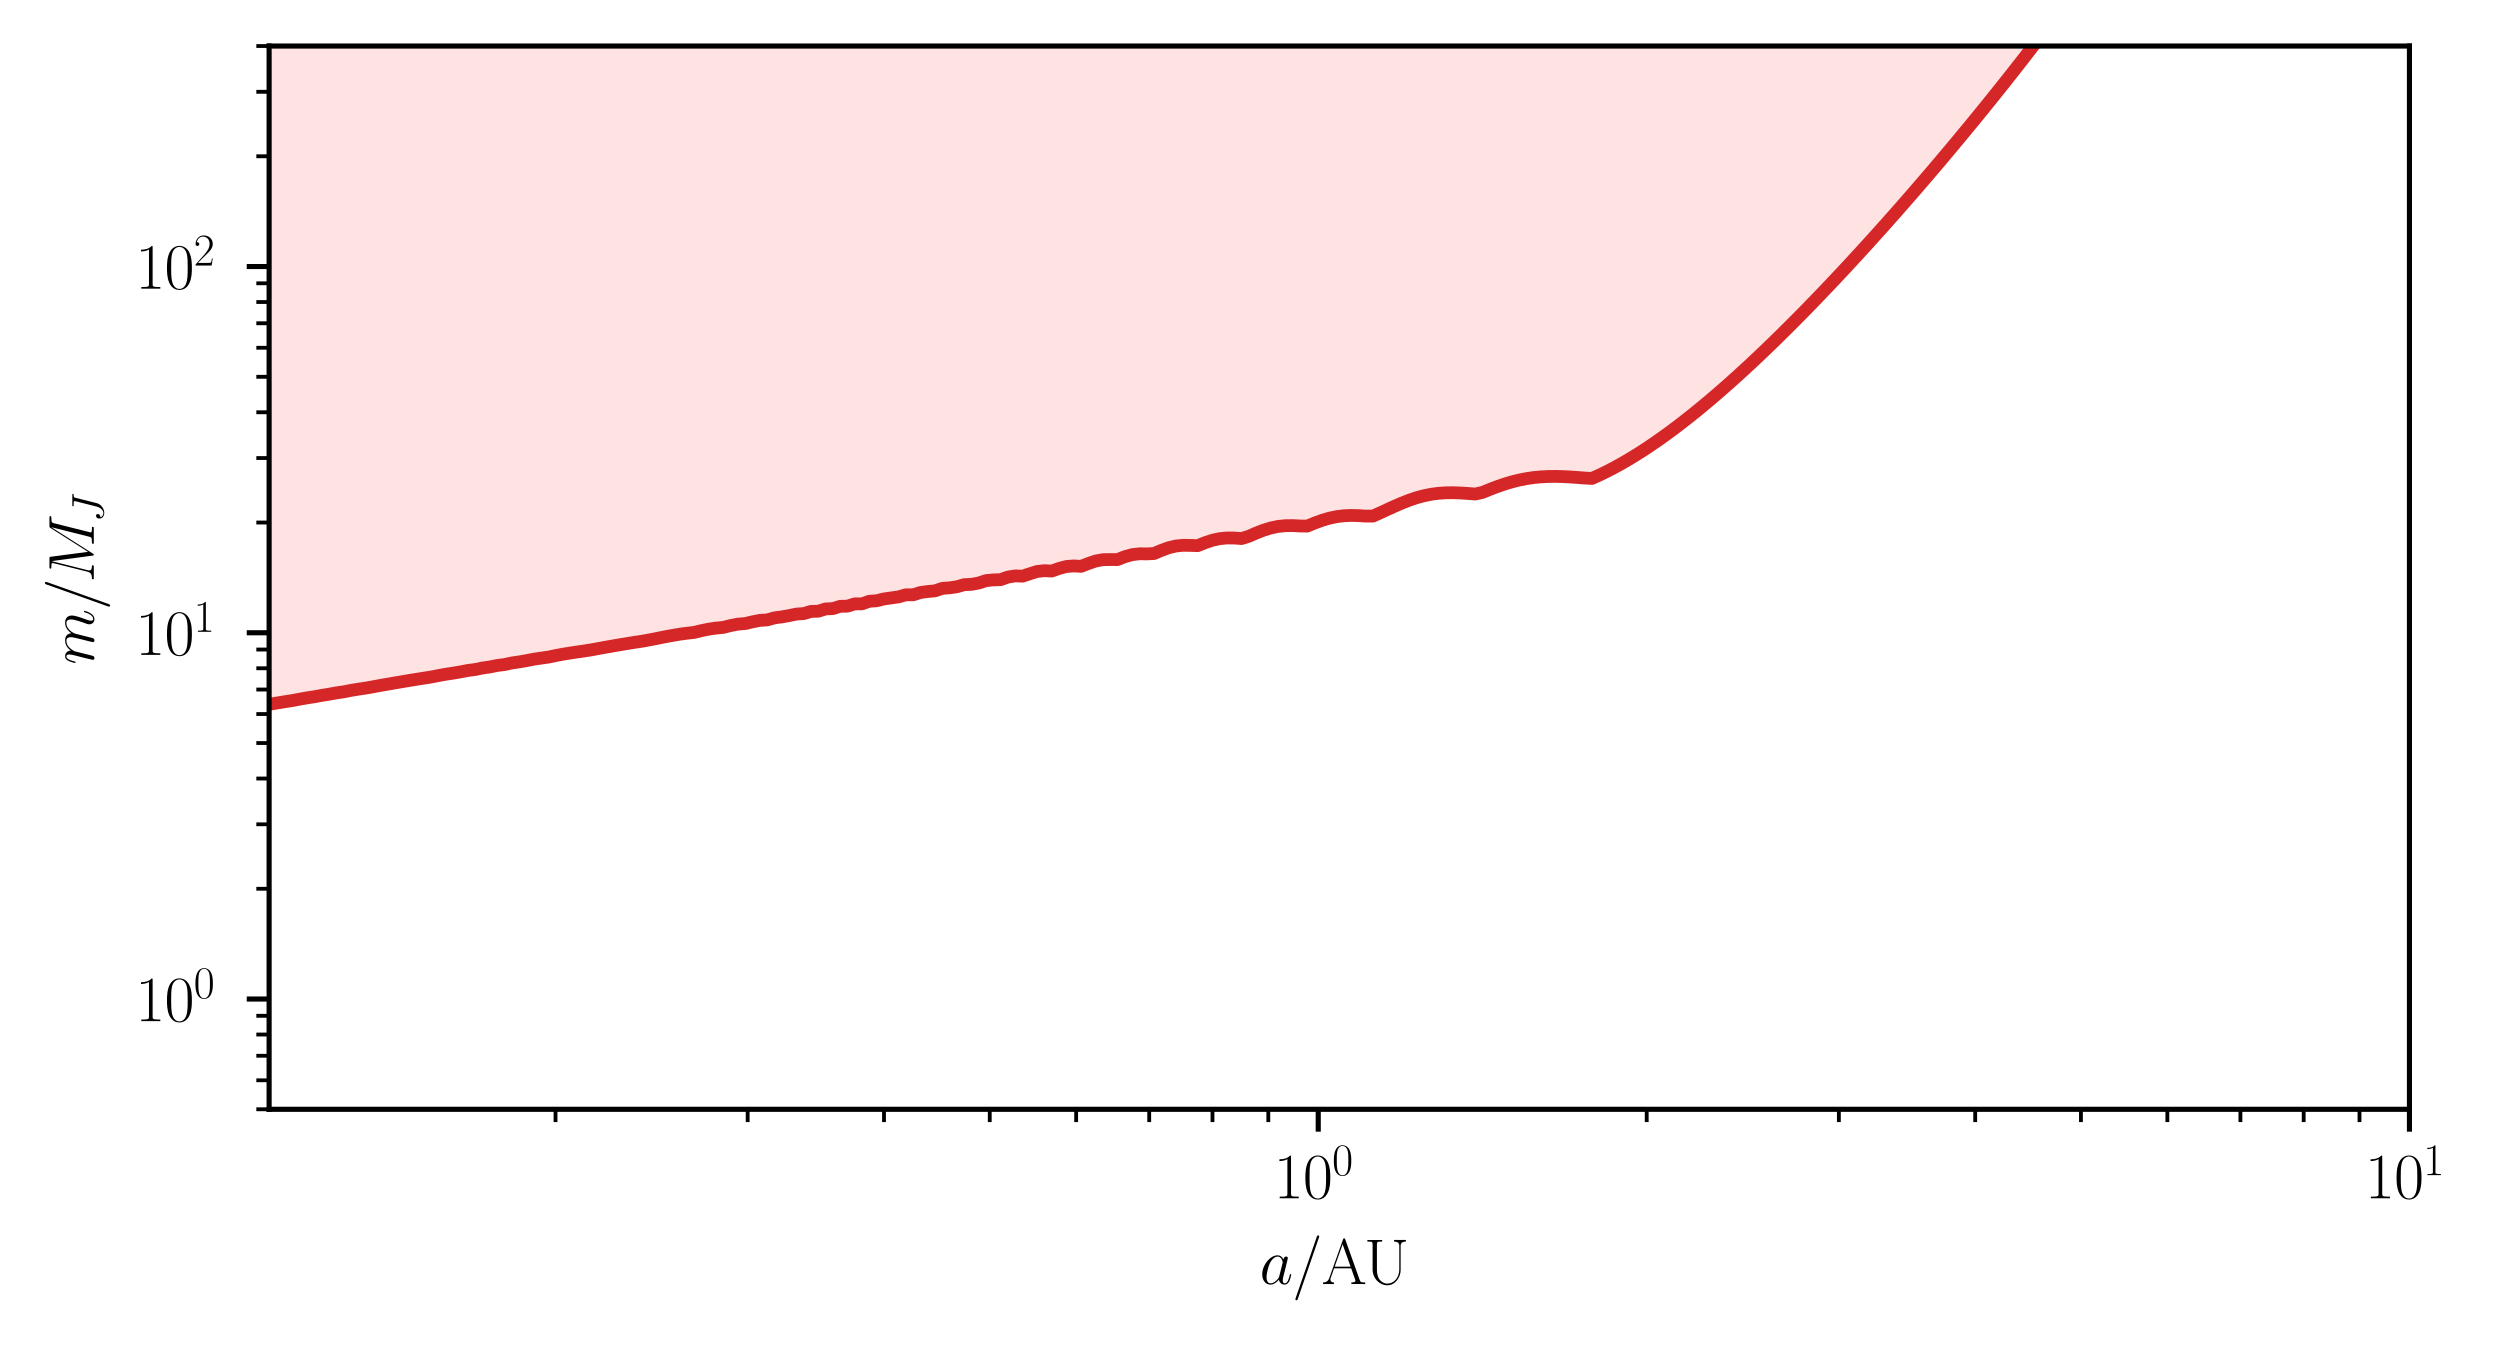 <?xml version="1.0" encoding="UTF-8" standalone="no"?>
<svg
   width="391.064pt"
   height="210.538pt"
   viewBox="0 0 391.064 210.538"
   version="1.1"
   id="svg719"
   sodipodi:docname="rv_0.svg"
   inkscape:version="1.2.2 (b0a8486541, 2022-12-01)"
   xmlns:inkscape="http://www.inkscape.org/namespaces/inkscape"
   xmlns:sodipodi="http://sodipodi.sourceforge.net/DTD/sodipodi-0.dtd"
   xmlns:xlink="http://www.w3.org/1999/xlink"
   xmlns="http://www.w3.org/2000/svg"
   xmlns:svg="http://www.w3.org/2000/svg"
   xmlns:rdf="http://www.w3.org/1999/02/22-rdf-syntax-ns#"
   xmlns:cc="http://creativecommons.org/ns#"
   xmlns:dc="http://purl.org/dc/elements/1.1/">
  <sodipodi:namedview
     id="namedview721"
     pagecolor="#ffffff"
     bordercolor="#666666"
     borderopacity="1.0"
     inkscape:showpageshadow="2"
     inkscape:pageopacity="0.0"
     inkscape:pagecheckerboard="0"
     inkscape:deskcolor="#d1d1d1"
     inkscape:document-units="pt"
     showgrid="false"
     inkscape:zoom="4.7274436"
     inkscape:cx="201.4831"
     inkscape:cy="129.45686"
     inkscape:window-width="3840"
     inkscape:window-height="2122"
     inkscape:window-x="0"
     inkscape:window-y="38"
     inkscape:window-maximized="1"
     inkscape:current-layer="axes_1" />
  <defs
     id="defs136">
    <style
       type="text/css"
       id="style134">*{stroke-linejoin: round; stroke-linecap: butt}</style>
  </defs>
  <g
     id="figure_1">
    <g
       id="patch_1">
      <path
         d="M 0,210.538 H 391.063 V 0 H 0 Z"
         style="display:inline;fill:none"
         id="path138" />
    </g>
    <g
       id="axes_1">
      <g
         id="patch_2">
        <path
           d="M 42.097 173.52  L 376.897 173.52  L 376.897 7.2  L 42.097 7.2  L 42.097 173.52  z "
           style="fill: none"
           id="path141" />
      </g>
      <g
         id="PolyCollection_1">
        <defs
           id="defs145">
          <path
             id="md144dec056"
             d="M 35.514 -226.137  L 35.514 -99.23  L 36.656 -99.445  L 37.797 -99.629  L 38.939 -99.806  L 40.081 -100.014  L 41.223 -100.214  L 42.364 -100.41  L 43.506 -100.601  L 44.648 -100.787  L 45.79 -100.963  L 46.931 -101.179  L 48.073 -101.384  L 49.215 -101.553  L 50.357 -101.767  L 51.498 -101.95  L 52.64 -102.157  L 53.782 -102.322  L 54.924 -102.547  L 56.065 -102.735  L 57.207 -102.903  L 58.349 -103.106  L 59.491 -103.315  L 60.632 -103.516  L 61.774 -103.713  L 62.916 -103.907  L 64.058 -104.099  L 65.199 -104.286  L 66.341 -104.463  L 67.483 -104.643  L 68.625 -104.868  L 69.766 -105.076  L 70.908 -105.245  L 72.05 -105.439  L 73.192 -105.661  L 74.333 -105.806  L 75.475 -106.048  L 76.617 -106.205  L 77.759 -106.439  L 78.9 -106.579  L 80.042 -106.83  L 81.184 -106.994  L 82.326 -107.19  L 83.467 -107.416  L 84.609 -107.586  L 85.751 -107.745  L 86.893 -107.985  L 88.034 -108.2  L 89.176 -108.384  L 90.318 -108.558  L 91.46 -108.719  L 92.601 -108.902  L 93.743 -109.115  L 94.885 -109.322  L 96.027 -109.523  L 97.168 -109.717  L 98.31 -109.906  L 99.452 -110.088  L 100.594 -110.262  L 101.735 -110.47  L 102.877 -110.692  L 104.019 -110.926  L 105.161 -111.136  L 106.302 -111.33  L 107.444 -111.483  L 108.586 -111.612  L 109.728 -111.892  L 110.869 -112.121  L 112.011 -112.288  L 113.153 -112.4  L 114.295 -112.688  L 115.436 -112.906  L 116.578 -112.996  L 117.72 -113.271  L 118.862 -113.494  L 120.003 -113.565  L 121.145 -113.888  L 122.287 -114.039  L 123.429 -114.241  L 124.57 -114.48  L 125.712 -114.554  L 126.854 -114.897  L 127.996 -114.925  L 129.137 -115.284  L 130.279 -115.335  L 131.421 -115.693  L 132.563 -115.718  L 133.704 -116.08  L 134.846 -116.081  L 135.988 -116.488  L 137.129 -116.562  L 138.271 -116.848  L 139.413 -117.009  L 140.555 -117.17  L 141.696 -117.492  L 142.838 -117.493  L 143.98 -117.856  L 145.122 -118.009  L 146.263 -118.114  L 147.405 -118.5  L 148.547 -118.591  L 149.689 -118.752  L 150.83 -119.084  L 151.972 -119.132  L 153.114 -119.343  L 154.256 -119.716  L 155.397 -119.825  L 156.539 -119.866  L 157.681 -120.275  L 158.823 -120.451  L 159.964 -120.411  L 161.106 -120.794  L 162.248 -121.148  L 163.39 -121.269  L 164.531 -121.211  L 165.673 -121.62  L 166.815 -121.924  L 167.957 -122.011  L 169.098 -121.945  L 170.24 -122.387  L 171.382 -122.78  L 172.524 -122.989  L 173.665 -123.009  L 174.807 -123.005  L 175.949 -123.455  L 177.091 -123.773  L 178.232 -123.912  L 179.374 -123.897  L 180.516 -123.951  L 181.658 -124.439  L 182.799 -124.853  L 183.941 -125.127  L 185.083 -125.24  L 186.225 -125.221  L 187.366 -125.185  L 188.508 -125.65  L 189.65 -126.029  L 190.792 -126.278  L 191.933 -126.387  L 193.075 -126.377  L 194.217 -126.297  L 195.359 -126.655  L 196.5 -127.151  L 197.642 -127.597  L 198.784 -127.951  L 199.926 -128.19  L 201.067 -128.307  L 202.209 -128.32  L 203.351 -128.26  L 204.493 -128.243  L 205.634 -128.715  L 206.776 -129.135  L 207.918 -129.474  L 209.06 -129.717  L 210.201 -129.859  L 211.343 -129.908  L 212.485 -129.883  L 213.627 -129.808  L 214.768 -129.811  L 215.91 -130.322  L 217.052 -130.848  L 218.194 -131.369  L 219.335 -131.863  L 220.477 -132.309  L 221.619 -132.692  L 222.761 -133  L 223.902 -133.228  L 225.044 -133.376  L 226.186 -133.451  L 227.328 -133.462  L 228.469 -133.423  L 229.611 -133.35  L 230.753 -133.257  L 231.895 -133.508  L 233.036 -133.977  L 234.178 -134.413  L 235.32 -134.807  L 236.462 -135.15  L 237.603 -135.437  L 238.745 -135.665  L 239.887 -135.833  L 241.029 -135.944  L 242.17 -136.002  L 243.312 -136.014  L 244.454 -135.987  L 245.596 -135.931  L 246.737 -135.852  L 247.879 -135.76  L 249.021 -135.7  L 250.163 -136.214  L 251.304 -136.768  L 252.446 -137.359  L 253.588 -137.986  L 254.73 -138.647  L 255.871 -139.341  L 257.013 -140.066  L 258.155 -140.822  L 259.297 -141.606  L 260.438 -142.417  L 261.58 -143.255  L 262.722 -144.118  L 263.864 -145.004  L 265.005 -145.914  L 266.147 -146.845  L 267.289 -147.797  L 268.43 -148.77  L 269.572 -149.761  L 270.714 -150.771  L 271.856 -151.798  L 272.997 -152.843  L 274.139 -153.903  L 275.281 -154.979  L 276.423 -156.07  L 277.564 -157.175  L 278.706 -158.294  L 279.848 -159.427  L 280.99 -160.572  L 282.131 -161.729  L 283.273 -162.899  L 284.415 -164.08  L 285.557 -165.273  L 286.698 -166.477  L 287.84 -167.691  L 288.982 -168.916  L 290.124 -170.151  L 291.265 -171.396  L 292.407 -172.651  L 293.549 -173.915  L 294.691 -175.189  L 295.832 -176.472  L 296.974 -177.765  L 298.116 -179.067  L 299.258 -180.378  L 300.399 -181.698  L 301.541 -183.027  L 302.683 -184.366  L 303.825 -185.714  L 304.966 -187.071  L 306.108 -188.438  L 307.25 -189.814  L 308.392 -191.2  L 309.533 -192.595  L 310.675 -194.001  L 311.817 -195.417  L 312.959 -196.844  L 314.1 -198.281  L 315.242 -199.729  L 316.384 -201.189  L 317.526 -202.661  L 318.667 -204.145  L 319.809 -205.641  L 320.951 -207.151  L 322.093 -208.674  L 323.234 -210.211  L 324.376 -211.763  L 325.518 -213.329  L 326.66 -214.912  L 327.801 -216.511  L 328.943 -218.126  L 330.085 -219.76  L 331.227 -221.412  L 332.368 -223.083  L 333.51 -224.774  L 334.652 -226.486  L 335.794 -228.219  L 336.935 -229.975  L 338.077 -231.754  L 339.219 -233.557  L 340.361 -235.385  L 341.502 -237.238  L 342.644 -239.119  L 343.786 -241.026  L 344.928 -242.962  L 346.069 -244.927  L 347.211 -246.922  L 348.353 -248.947  L 349.495 -251.004  L 350.636 -253.092  L 351.778 -255.213  L 352.92 -257.366  L 354.062 -259.552  L 355.203 -261.772  L 356.345 -264.025  L 357.487 -266.312  L 358.629 -268.633  L 359.77 -270.987  L 360.912 -273.376  L 362.054 -275.798  L 363.196 -278.254  L 364.337 -280.743  L 365.479 -283.266  L 365.479 -226.137  L 365.479 -226.137  L 364.337 -226.137  L 363.196 -226.137  L 362.054 -226.137  L 360.912 -226.137  L 359.77 -226.137  L 358.629 -226.137  L 357.487 -226.137  L 356.345 -226.137  L 355.203 -226.137  L 354.062 -226.137  L 352.92 -226.137  L 351.778 -226.137  L 350.636 -226.137  L 349.495 -226.137  L 348.353 -226.137  L 347.211 -226.137  L 346.069 -226.137  L 344.928 -226.137  L 343.786 -226.137  L 342.644 -226.137  L 341.502 -226.137  L 340.361 -226.137  L 339.219 -226.137  L 338.077 -226.137  L 336.935 -226.137  L 335.794 -226.137  L 334.652 -226.137  L 333.51 -226.137  L 332.368 -226.137  L 331.227 -226.137  L 330.085 -226.137  L 328.943 -226.137  L 327.801 -226.137  L 326.66 -226.137  L 325.518 -226.137  L 324.376 -226.137  L 323.234 -226.137  L 322.093 -226.137  L 320.951 -226.137  L 319.809 -226.137  L 318.667 -226.137  L 317.526 -226.137  L 316.384 -226.137  L 315.242 -226.137  L 314.1 -226.137  L 312.959 -226.137  L 311.817 -226.137  L 310.675 -226.137  L 309.533 -226.137  L 308.392 -226.137  L 307.25 -226.137  L 306.108 -226.137  L 304.966 -226.137  L 303.825 -226.137  L 302.683 -226.137  L 301.541 -226.137  L 300.399 -226.137  L 299.258 -226.137  L 298.116 -226.137  L 296.974 -226.137  L 295.832 -226.137  L 294.691 -226.137  L 293.549 -226.137  L 292.407 -226.137  L 291.265 -226.137  L 290.124 -226.137  L 288.982 -226.137  L 287.84 -226.137  L 286.698 -226.137  L 285.557 -226.137  L 284.415 -226.137  L 283.273 -226.137  L 282.131 -226.137  L 280.99 -226.137  L 279.848 -226.137  L 278.706 -226.137  L 277.564 -226.137  L 276.423 -226.137  L 275.281 -226.137  L 274.139 -226.137  L 272.997 -226.137  L 271.856 -226.137  L 270.714 -226.137  L 269.572 -226.137  L 268.43 -226.137  L 267.289 -226.137  L 266.147 -226.137  L 265.005 -226.137  L 263.864 -226.137  L 262.722 -226.137  L 261.58 -226.137  L 260.438 -226.137  L 259.297 -226.137  L 258.155 -226.137  L 257.013 -226.137  L 255.871 -226.137  L 254.73 -226.137  L 253.588 -226.137  L 252.446 -226.137  L 251.304 -226.137  L 250.163 -226.137  L 249.021 -226.137  L 247.879 -226.137  L 246.737 -226.137  L 245.596 -226.137  L 244.454 -226.137  L 243.312 -226.137  L 242.17 -226.137  L 241.029 -226.137  L 239.887 -226.137  L 238.745 -226.137  L 237.603 -226.137  L 236.462 -226.137  L 235.32 -226.137  L 234.178 -226.137  L 233.036 -226.137  L 231.895 -226.137  L 230.753 -226.137  L 229.611 -226.137  L 228.469 -226.137  L 227.328 -226.137  L 226.186 -226.137  L 225.044 -226.137  L 223.902 -226.137  L 222.761 -226.137  L 221.619 -226.137  L 220.477 -226.137  L 219.335 -226.137  L 218.194 -226.137  L 217.052 -226.137  L 215.91 -226.137  L 214.768 -226.137  L 213.627 -226.137  L 212.485 -226.137  L 211.343 -226.137  L 210.201 -226.137  L 209.06 -226.137  L 207.918 -226.137  L 206.776 -226.137  L 205.634 -226.137  L 204.493 -226.137  L 203.351 -226.137  L 202.209 -226.137  L 201.067 -226.137  L 199.926 -226.137  L 198.784 -226.137  L 197.642 -226.137  L 196.5 -226.137  L 195.359 -226.137  L 194.217 -226.137  L 193.075 -226.137  L 191.933 -226.137  L 190.792 -226.137  L 189.65 -226.137  L 188.508 -226.137  L 187.366 -226.137  L 186.225 -226.137  L 185.083 -226.137  L 183.941 -226.137  L 182.799 -226.137  L 181.658 -226.137  L 180.516 -226.137  L 179.374 -226.137  L 178.232 -226.137  L 177.091 -226.137  L 175.949 -226.137  L 174.807 -226.137  L 173.665 -226.137  L 172.524 -226.137  L 171.382 -226.137  L 170.24 -226.137  L 169.098 -226.137  L 167.957 -226.137  L 166.815 -226.137  L 165.673 -226.137  L 164.531 -226.137  L 163.39 -226.137  L 162.248 -226.137  L 161.106 -226.137  L 159.964 -226.137  L 158.823 -226.137  L 157.681 -226.137  L 156.539 -226.137  L 155.397 -226.137  L 154.256 -226.137  L 153.114 -226.137  L 151.972 -226.137  L 150.83 -226.137  L 149.689 -226.137  L 148.547 -226.137  L 147.405 -226.137  L 146.263 -226.137  L 145.122 -226.137  L 143.98 -226.137  L 142.838 -226.137  L 141.696 -226.137  L 140.555 -226.137  L 139.413 -226.137  L 138.271 -226.137  L 137.129 -226.137  L 135.988 -226.137  L 134.846 -226.137  L 133.704 -226.137  L 132.563 -226.137  L 131.421 -226.137  L 130.279 -226.137  L 129.137 -226.137  L 127.996 -226.137  L 126.854 -226.137  L 125.712 -226.137  L 124.57 -226.137  L 123.429 -226.137  L 122.287 -226.137  L 121.145 -226.137  L 120.003 -226.137  L 118.862 -226.137  L 117.72 -226.137  L 116.578 -226.137  L 115.436 -226.137  L 114.295 -226.137  L 113.153 -226.137  L 112.011 -226.137  L 110.869 -226.137  L 109.728 -226.137  L 108.586 -226.137  L 107.444 -226.137  L 106.302 -226.137  L 105.161 -226.137  L 104.019 -226.137  L 102.877 -226.137  L 101.735 -226.137  L 100.594 -226.137  L 99.452 -226.137  L 98.31 -226.137  L 97.168 -226.137  L 96.027 -226.137  L 94.885 -226.137  L 93.743 -226.137  L 92.601 -226.137  L 91.46 -226.137  L 90.318 -226.137  L 89.176 -226.137  L 88.034 -226.137  L 86.893 -226.137  L 85.751 -226.137  L 84.609 -226.137  L 83.467 -226.137  L 82.326 -226.137  L 81.184 -226.137  L 80.042 -226.137  L 78.9 -226.137  L 77.759 -226.137  L 76.617 -226.137  L 75.475 -226.137  L 74.333 -226.137  L 73.192 -226.137  L 72.05 -226.137  L 70.908 -226.137  L 69.766 -226.137  L 68.625 -226.137  L 67.483 -226.137  L 66.341 -226.137  L 65.199 -226.137  L 64.058 -226.137  L 62.916 -226.137  L 61.774 -226.137  L 60.632 -226.137  L 59.491 -226.137  L 58.349 -226.137  L 57.207 -226.137  L 56.065 -226.137  L 54.924 -226.137  L 53.782 -226.137  L 52.64 -226.137  L 51.498 -226.137  L 50.357 -226.137  L 49.215 -226.137  L 48.073 -226.137  L 46.931 -226.137  L 45.79 -226.137  L 44.648 -226.137  L 43.506 -226.137  L 42.364 -226.137  L 41.223 -226.137  L 40.081 -226.137  L 38.939 -226.137  L 37.797 -226.137  L 36.656 -226.137  L 35.514 -226.137  z "
             style="stroke: #d62728; stroke-width: 2" />
        </defs>
        <g
           clip-path="url(#p106b941dd8)"
           id="g149">
          <use
             xlink:href="#md144dec056"
             x="0"
             y="210.538"
             style="fill: #ff0000; fill-opacity: 0.11; stroke: #d62728; stroke-width: 2"
             id="use147" />
        </g>
      </g>
      <g
         id="matplotlib.axis_1">
        <g
           id="xtick_1">
          <g
             id="line2d_1">
            <defs
               id="defs168">
              <path
                 id="m095c766620"
                 d="M 0 0  L 0 3.5  "
                 style="stroke: #000000; stroke-width: 0.8" />
            </defs>
            <g
               id="g172">
              <use
                 xlink:href="#m095c766620"
                 x="206.205"
                 y="173.52"
                 style="stroke: #000000; stroke-width: 0.8"
                 id="use170" />
            </g>
          </g>
          <g
             id="text_1">
            <!-- $\mathdefault{10^{0}}$ -->
            <g
               transform="translate(199.238 187.438)scale(0.1 -0.1)"
               id="g185">
              <defs
                 id="defs177">
                <path
                   id="CMR17-31"
                   d="M 1702 4058  C 1702 4192 1696 4192 1606 4192  C 1357 3916 979 3827 621 3827  C 602 3827 570 3827 563 3808  C 557 3795 557 3782 557 3648  C 755 3648 1088 3686 1344 3839  L 1344 461  C 1344 236 1331 160 781 160  L 589 160  L 589 0  C 896 0 1216 0 1523 0  C 1830 0 2150 0 2458 0  L 2458 160  L 2266 160  C 1715 160 1702 230 1702 458  L 1702 4058  z "
                   transform="scale(0.016)" />
                <path
                   id="CMR17-30"
                   d="M 2688 2025  C 2688 2416 2682 3080 2413 3591  C 2176 4039 1798 4198 1466 4198  C 1158 4198 768 4058 525 3597  C 269 3118 243 2524 243 2025  C 243 1661 250 1106 448 619  C 723 -39 1216 -128 1466 -128  C 1760 -128 2208 -7 2470 600  C 2662 1042 2688 1559 2688 2025  z M 1466 -26  C 1056 -26 813 325 723 812  C 653 1188 653 1738 653 2096  C 653 2588 653 2997 736 3387  C 858 3929 1216 4096 1466 4096  C 1728 4096 2067 3923 2189 3400  C 2272 3036 2278 2607 2278 2096  C 2278 1680 2278 1169 2202 792  C 2067 95 1690 -26 1466 -26  z "
                   transform="scale(0.016)" />
              </defs>
              <use
                 xlink:href="#CMR17-31"
                 transform="scale(0.996)"
                 id="use179" />
              <use
                 xlink:href="#CMR17-30"
                 transform="translate(45.69 0)scale(0.996)"
                 id="use181" />
              <use
                 xlink:href="#CMR17-30"
                 transform="translate(91.381 36.154)scale(0.697)"
                 id="use183" />
            </g>
          </g>
        </g>
        <g
           id="xtick_2">
          <g
             id="line2d_2">
            <g
               id="g191">
              <use
                 xlink:href="#m095c766620"
                 x="376.897"
                 y="173.52"
                 style="stroke: #000000; stroke-width: 0.8"
                 id="use189" />
            </g>
          </g>
          <g
             id="text_2">
            <!-- $\mathdefault{10^{1}}$ -->
            <g
               transform="translate(369.93 187.438)scale(0.1 -0.1)"
               id="g200">
              <use
                 xlink:href="#CMR17-31"
                 transform="scale(0.996)"
                 id="use194" />
              <use
                 xlink:href="#CMR17-30"
                 transform="translate(45.69 0)scale(0.996)"
                 id="use196" />
              <use
                 xlink:href="#CMR17-31"
                 transform="translate(91.381 36.154)scale(0.697)"
                 id="use198" />
            </g>
          </g>
        </g>
        <g
           id="xtick_3">
          <g
             id="line2d_3">
            <defs
               id="defs205">
              <path
                 id="mc3b6d701c5"
                 d="M 0 0  L 0 2  "
                 style="stroke: #000000; stroke-width: 0.6" />
            </defs>
            <g
               id="g209">
              <use
                 xlink:href="#mc3b6d701c5"
                 x="86.897"
                 y="173.52"
                 style="stroke: #000000; stroke-width: 0.6"
                 id="use207" />
            </g>
          </g>
        </g>
        <g
           id="xtick_4">
          <g
             id="line2d_4">
            <g
               id="g215">
              <use
                 xlink:href="#mc3b6d701c5"
                 x="116.954"
                 y="173.52"
                 style="stroke: #000000; stroke-width: 0.6"
                 id="use213" />
            </g>
          </g>
        </g>
        <g
           id="xtick_5">
          <g
             id="line2d_5">
            <g
               id="g221">
              <use
                 xlink:href="#mc3b6d701c5"
                 x="138.28"
                 y="173.52"
                 style="stroke: #000000; stroke-width: 0.6"
                 id="use219" />
            </g>
          </g>
        </g>
        <g
           id="xtick_6">
          <g
             id="line2d_6">
            <g
               id="g227">
              <use
                 xlink:href="#mc3b6d701c5"
                 x="154.822"
                 y="173.52"
                 style="stroke: #000000; stroke-width: 0.6"
                 id="use225" />
            </g>
          </g>
        </g>
        <g
           id="xtick_7">
          <g
             id="line2d_7">
            <g
               id="g233">
              <use
                 xlink:href="#mc3b6d701c5"
                 x="168.338"
                 y="173.52"
                 style="stroke: #000000; stroke-width: 0.6"
                 id="use231" />
            </g>
          </g>
        </g>
        <g
           id="xtick_8">
          <g
             id="line2d_8">
            <g
               id="g239">
              <use
                 xlink:href="#mc3b6d701c5"
                 x="179.765"
                 y="173.52"
                 style="stroke: #000000; stroke-width: 0.6"
                 id="use237" />
            </g>
          </g>
        </g>
        <g
           id="xtick_9">
          <g
             id="line2d_9">
            <g
               id="g245">
              <use
                 xlink:href="#mc3b6d701c5"
                 x="189.664"
                 y="173.52"
                 style="stroke: #000000; stroke-width: 0.6"
                 id="use243" />
            </g>
          </g>
        </g>
        <g
           id="xtick_10">
          <g
             id="line2d_10">
            <g
               id="g251">
              <use
                 xlink:href="#mc3b6d701c5"
                 x="198.395"
                 y="173.52"
                 style="stroke: #000000; stroke-width: 0.6"
                 id="use249" />
            </g>
          </g>
        </g>
        <g
           id="xtick_11">
          <g
             id="line2d_11">
            <g
               id="g257">
              <use
                 xlink:href="#mc3b6d701c5"
                 x="257.588"
                 y="173.52"
                 style="stroke: #000000; stroke-width: 0.6"
                 id="use255" />
            </g>
          </g>
        </g>
        <g
           id="xtick_12">
          <g
             id="line2d_12">
            <g
               id="g263">
              <use
                 xlink:href="#mc3b6d701c5"
                 x="287.646"
                 y="173.52"
                 style="stroke: #000000; stroke-width: 0.6"
                 id="use261" />
            </g>
          </g>
        </g>
        <g
           id="xtick_13">
          <g
             id="line2d_13">
            <g
               id="g269">
              <use
                 xlink:href="#mc3b6d701c5"
                 x="308.972"
                 y="173.52"
                 style="stroke: #000000; stroke-width: 0.6"
                 id="use267" />
            </g>
          </g>
        </g>
        <g
           id="xtick_14">
          <g
             id="line2d_14">
            <g
               id="g275">
              <use
                 xlink:href="#mc3b6d701c5"
                 x="325.513"
                 y="173.52"
                 style="stroke: #000000; stroke-width: 0.6"
                 id="use273" />
            </g>
          </g>
        </g>
        <g
           id="xtick_15">
          <g
             id="line2d_15">
            <g
               id="g281">
              <use
                 xlink:href="#mc3b6d701c5"
                 x="339.029"
                 y="173.52"
                 style="stroke: #000000; stroke-width: 0.6"
                 id="use279" />
            </g>
          </g>
        </g>
        <g
           id="xtick_16">
          <g
             id="line2d_16">
            <g
               id="g287">
              <use
                 xlink:href="#mc3b6d701c5"
                 x="350.456"
                 y="173.52"
                 style="stroke: #000000; stroke-width: 0.6"
                 id="use285" />
            </g>
          </g>
        </g>
        <g
           id="xtick_17">
          <g
             id="line2d_17">
            <g
               id="g293">
              <use
                 xlink:href="#mc3b6d701c5"
                 x="360.355"
                 y="173.52"
                 style="stroke: #000000; stroke-width: 0.6"
                 id="use291" />
            </g>
          </g>
        </g>
        <g
           id="xtick_18">
          <g
             id="line2d_18">
            <g
               id="g299">
              <use
                 xlink:href="#mc3b6d701c5"
                 x="369.086"
                 y="173.52"
                 style="stroke: #000000; stroke-width: 0.6"
                 id="use297" />
            </g>
          </g>
        </g>
        <g
           id="text_3">
          <!-- $a$/AU -->
          <g
             transform="translate(197.039 200.848)scale(0.1 -0.1)"
             id="g317">
            <defs
               id="defs307">
              <path
                 id="CMMI12-61"
                 d="M 1926 760  C 1894 651 1894 639 1805 517  C 1664 338 1382 64 1082 64  C 819 64 672 300 672 677  C 672 1028 870 1743 992 2012  C 1210 2459 1510 2689 1760 2689  C 2182 2689 2266 2165 2266 2114  C 2266 2108 2246 2024 2240 2012  L 1926 760  z M 2336 2395  C 2266 2561 2093 2816 1760 2816  C 1037 2816 256 1884 256 939  C 256 307 627 -64 1062 -64  C 1414 -64 1715 211 1894 422  C 1958 45 2259 -64 2451 -64  C 2643 -64 2797 51 2912 281  C 3014 498 3104 888 3104 913  C 3104 945 3078 971 3040 971  C 2982 971 2976 939 2950 843  C 2854 466 2733 64 2470 64  C 2285 64 2272 230 2272 358  C 2272 505 2291 575 2349 824  C 2394 984 2426 1124 2477 1309  C 2714 2267 2771 2497 2771 2535  C 2771 2625 2701 2695 2605 2695  C 2400 2695 2349 2472 2336 2395  z "
                 transform="scale(0.016)" />
              <path
                 id="CMR17-2f"
                 d="M 2605 4545  C 2637 4627 2637 4640 2637 4653  C 2637 4729 2579 4768 2528 4768  C 2451 4768 2426 4717 2400 4640  L 326 -1377  C 294 -1460 294 -1473 294 -1486  C 294 -1562 352 -1600 403 -1600  C 480 -1600 506 -1549 531 -1473  L 2605 4545  z "
                 transform="scale(0.016)" />
              <path
                 id="CMR17-41"
                 d="M 2323 4378  C 2291 4461 2278 4480 2214 4480  C 2150 4480 2138 4461 2106 4378  L 749 566  C 627 223 371 153 147 153  L 147 -13  C 262 0 518 0 640 0  C 800 0 1056 0 1210 -13  L 1210 153  C 909 153 864 361 864 439  C 864 497 877 530 890 569  L 1229 1536  L 2906 1536  L 3290 442  C 3322 365 3322 352 3322 327  C 3322 153 3046 153 2925 153  L 2925 0  C 3110 0 3443 0 3642 0  C 3808 0 4128 0 4282 -13  L 4282 153  C 3942 153 3827 153 3744 387  L 2323 4378  z M 2067 3893  L 2848 1702  L 1286 1702  L 2067 3893  z "
                 transform="scale(0.016)" />
              <path
                 id="CMR17-55"
                 d="M 3456 1433  C 3456 579 2899 38 2291 38  C 1965 38 1670 210 1491 477  C 1286 783 1261 1178 1261 1401  L 1261 3874  C 1261 4160 1331 4160 1773 4160  L 1773 4320  C 1587 4320 1248 4320 1050 4320  C 851 4320 512 4320 326 4320  L 326 4160  C 768 4160 838 4160 838 3874  L 838 1433  C 838 516 1536 -128 2278 -128  C 3110 -128 3590 719 3590 1344  L 3590 3766  C 3590 4122 3917 4160 4102 4160  L 4102 4326  C 3955 4320 3686 4320 3526 4320  C 3366 4320 3091 4320 2944 4326  L 2944 4160  C 3456 4160 3456 3861 3456 3702  L 3456 1433  z "
                 transform="scale(0.016)" />
            </defs>
            <use
               xlink:href="#CMMI12-61"
               transform="scale(0.996)"
               id="use309" />
            <use
               xlink:href="#CMR17-2f"
               transform="translate(51.208 0)scale(0.996)"
               id="use311" />
            <use
               xlink:href="#CMR17-41"
               transform="translate(96.898 0)scale(0.996)"
               id="use313" />
            <use
               xlink:href="#CMR17-55"
               transform="translate(163.368 0)scale(0.996)"
               id="use315" />
          </g>
        </g>
      </g>
      <g
         id="matplotlib.axis_2">
        <g
           id="ytick_1">
          <g
             id="line2d_19">
            <defs
               id="defs322">
              <path
                 id="me964911daa"
                 d="M 0 0  L -3.5 0  "
                 style="stroke: #000000; stroke-width: 0.8" />
            </defs>
            <g
               id="g326">
              <use
                 xlink:href="#me964911daa"
                 x="42.097"
                 y="156.274"
                 style="stroke: #000000; stroke-width: 0.8"
                 id="use324" />
            </g>
          </g>
          <g
             id="text_4">
            <!-- $\mathdefault{10^{0}}$ -->
            <g
               transform="translate(21.163 159.733)scale(0.1 -0.1)"
               id="g335">
              <use
                 xlink:href="#CMR17-31"
                 transform="scale(0.996)"
                 id="use329" />
              <use
                 xlink:href="#CMR17-30"
                 transform="translate(45.69 0)scale(0.996)"
                 id="use331" />
              <use
                 xlink:href="#CMR17-30"
                 transform="translate(91.381 36.154)scale(0.697)"
                 id="use333" />
            </g>
          </g>
        </g>
        <g
           id="ytick_2">
          <g
             id="line2d_20">
            <g
               id="g341">
              <use
                 xlink:href="#me964911daa"
                 x="42.097"
                 y="98.983"
                 style="stroke: #000000; stroke-width: 0.8"
                 id="use339" />
            </g>
          </g>
          <g
             id="text_5">
            <!-- $\mathdefault{10^{1}}$ -->
            <g
               transform="translate(21.163 102.442)scale(0.1 -0.1)"
               id="g350">
              <use
                 xlink:href="#CMR17-31"
                 transform="scale(0.996)"
                 id="use344" />
              <use
                 xlink:href="#CMR17-30"
                 transform="translate(45.69 0)scale(0.996)"
                 id="use346" />
              <use
                 xlink:href="#CMR17-31"
                 transform="translate(91.381 36.154)scale(0.697)"
                 id="use348" />
            </g>
          </g>
        </g>
        <g
           id="ytick_3">
          <g
             id="line2d_21">
            <g
               id="g356">
              <use
                 xlink:href="#me964911daa"
                 x="42.097"
                 y="41.692"
                 style="stroke: #000000; stroke-width: 0.8"
                 id="use354" />
            </g>
          </g>
          <g
             id="text_6">
            <!-- $\mathdefault{10^{2}}$ -->
            <g
               transform="translate(21.163 45.152)scale(0.1 -0.1)"
               id="g368">
              <defs
                 id="defs360">
                <path
                   id="CMR17-32"
                   d="M 2669 989  L 2554 989  C 2490 536 2438 459 2413 420  C 2381 369 1920 369 1830 369  L 602 369  C 832 619 1280 1072 1824 1597  C 2214 1967 2669 2402 2669 3035  C 2669 3790 2067 4224 1395 4224  C 691 4224 262 3604 262 3030  C 262 2780 448 2748 525 2748  C 589 2748 781 2787 781 3010  C 781 3207 614 3264 525 3264  C 486 3264 448 3258 422 3245  C 544 3790 915 4058 1306 4058  C 1862 4058 2227 3617 2227 3035  C 2227 2479 1901 2000 1536 1584  L 262 146  L 262 0  L 2515 0  L 2669 989  z "
                   transform="scale(0.016)" />
              </defs>
              <use
                 xlink:href="#CMR17-31"
                 transform="scale(0.996)"
                 id="use362" />
              <use
                 xlink:href="#CMR17-30"
                 transform="translate(45.69 0)scale(0.996)"
                 id="use364" />
              <use
                 xlink:href="#CMR17-32"
                 transform="translate(91.381 36.154)scale(0.697)"
                 id="use366" />
            </g>
          </g>
        </g>
        <g
           id="ytick_4">
          <g
             id="line2d_22">
            <defs
               id="defs373">
              <path
                 id="m81ae0efaa5"
                 d="M 0 0  L -2 0  "
                 style="stroke: #000000; stroke-width: 0.6" />
            </defs>
            <g
               id="g377">
              <use
                 xlink:href="#m81ae0efaa5"
                 x="42.097"
                 y="173.52"
                 style="stroke: #000000; stroke-width: 0.6"
                 id="use375" />
            </g>
          </g>
        </g>
        <g
           id="ytick_5">
          <g
             id="line2d_23">
            <g
               id="g383">
              <use
                 xlink:href="#m81ae0efaa5"
                 x="42.097"
                 y="168.984"
                 style="stroke: #000000; stroke-width: 0.6"
                 id="use381" />
            </g>
          </g>
        </g>
        <g
           id="ytick_6">
          <g
             id="line2d_24">
            <g
               id="g389">
              <use
                 xlink:href="#m81ae0efaa5"
                 x="42.097"
                 y="165.148"
                 style="stroke: #000000; stroke-width: 0.6"
                 id="use387" />
            </g>
          </g>
        </g>
        <g
           id="ytick_7">
          <g
             id="line2d_25">
            <g
               id="g395">
              <use
                 xlink:href="#m81ae0efaa5"
                 x="42.097"
                 y="161.826"
                 style="stroke: #000000; stroke-width: 0.6"
                 id="use393" />
            </g>
          </g>
        </g>
        <g
           id="ytick_8">
          <g
             id="line2d_26">
            <g
               id="g401">
              <use
                 xlink:href="#m81ae0efaa5"
                 x="42.097"
                 y="158.895"
                 style="stroke: #000000; stroke-width: 0.6"
                 id="use399" />
            </g>
          </g>
        </g>
        <g
           id="ytick_9">
          <g
             id="line2d_27">
            <g
               id="g407">
              <use
                 xlink:href="#m81ae0efaa5"
                 x="42.097"
                 y="139.028"
                 style="stroke: #000000; stroke-width: 0.6"
                 id="use405" />
            </g>
          </g>
        </g>
        <g
           id="ytick_10">
          <g
             id="line2d_28">
            <g
               id="g413">
              <use
                 xlink:href="#m81ae0efaa5"
                 x="42.097"
                 y="128.939"
                 style="stroke: #000000; stroke-width: 0.6"
                 id="use411" />
            </g>
          </g>
        </g>
        <g
           id="ytick_11">
          <g
             id="line2d_29">
            <g
               id="g419">
              <use
                 xlink:href="#m81ae0efaa5"
                 x="42.097"
                 y="121.781"
                 style="stroke: #000000; stroke-width: 0.6"
                 id="use417" />
            </g>
          </g>
        </g>
        <g
           id="ytick_12">
          <g
             id="line2d_30">
            <g
               id="g425">
              <use
                 xlink:href="#m81ae0efaa5"
                 x="42.097"
                 y="116.229"
                 style="stroke: #000000; stroke-width: 0.6"
                 id="use423" />
            </g>
          </g>
        </g>
        <g
           id="ytick_13">
          <g
             id="line2d_31">
            <g
               id="g431">
              <use
                 xlink:href="#m81ae0efaa5"
                 x="42.097"
                 y="111.693"
                 style="stroke: #000000; stroke-width: 0.6"
                 id="use429" />
            </g>
          </g>
        </g>
        <g
           id="ytick_14">
          <g
             id="line2d_32">
            <g
               id="g437">
              <use
                 xlink:href="#m81ae0efaa5"
                 x="42.097"
                 y="107.858"
                 style="stroke: #000000; stroke-width: 0.6"
                 id="use435" />
            </g>
          </g>
        </g>
        <g
           id="ytick_15">
          <g
             id="line2d_33">
            <g
               id="g443">
              <use
                 xlink:href="#m81ae0efaa5"
                 x="42.097"
                 y="104.535"
                 style="stroke: #000000; stroke-width: 0.6"
                 id="use441" />
            </g>
          </g>
        </g>
        <g
           id="ytick_16">
          <g
             id="line2d_34">
            <g
               id="g449">
              <use
                 xlink:href="#m81ae0efaa5"
                 x="42.097"
                 y="101.605"
                 style="stroke: #000000; stroke-width: 0.6"
                 id="use447" />
            </g>
          </g>
        </g>
        <g
           id="ytick_17">
          <g
             id="line2d_35">
            <g
               id="g455">
              <use
                 xlink:href="#m81ae0efaa5"
                 x="42.097"
                 y="81.737"
                 style="stroke: #000000; stroke-width: 0.6"
                 id="use453" />
            </g>
          </g>
        </g>
        <g
           id="ytick_18">
          <g
             id="line2d_36">
            <g
               id="g461">
              <use
                 xlink:href="#m81ae0efaa5"
                 x="42.097"
                 y="71.649"
                 style="stroke: #000000; stroke-width: 0.6"
                 id="use459" />
            </g>
          </g>
        </g>
        <g
           id="ytick_19">
          <g
             id="line2d_37">
            <g
               id="g467">
              <use
                 xlink:href="#m81ae0efaa5"
                 x="42.097"
                 y="64.491"
                 style="stroke: #000000; stroke-width: 0.6"
                 id="use465" />
            </g>
          </g>
        </g>
        <g
           id="ytick_20">
          <g
             id="line2d_38">
            <g
               id="g473">
              <use
                 xlink:href="#m81ae0efaa5"
                 x="42.097"
                 y="58.939"
                 style="stroke: #000000; stroke-width: 0.6"
                 id="use471" />
            </g>
          </g>
        </g>
        <g
           id="ytick_21">
          <g
             id="line2d_39">
            <g
               id="g479">
              <use
                 xlink:href="#m81ae0efaa5"
                 x="42.097"
                 y="54.402"
                 style="stroke: #000000; stroke-width: 0.6"
                 id="use477" />
            </g>
          </g>
        </g>
        <g
           id="ytick_22">
          <g
             id="line2d_40">
            <g
               id="g485">
              <use
                 xlink:href="#m81ae0efaa5"
                 x="42.097"
                 y="50.567"
                 style="stroke: #000000; stroke-width: 0.6"
                 id="use483" />
            </g>
          </g>
        </g>
        <g
           id="ytick_23">
          <g
             id="line2d_41">
            <g
               id="g491">
              <use
                 xlink:href="#m81ae0efaa5"
                 x="42.097"
                 y="47.244"
                 style="stroke: #000000; stroke-width: 0.6"
                 id="use489" />
            </g>
          </g>
        </g>
        <g
           id="ytick_24">
          <g
             id="line2d_42">
            <g
               id="g497">
              <use
                 xlink:href="#m81ae0efaa5"
                 x="42.097"
                 y="44.314"
                 style="stroke: #000000; stroke-width: 0.6"
                 id="use495" />
            </g>
          </g>
        </g>
        <g
           id="ytick_25">
          <g
             id="line2d_43">
            <g
               id="g503">
              <use
                 xlink:href="#m81ae0efaa5"
                 x="42.097"
                 y="24.446"
                 style="stroke: #000000; stroke-width: 0.6"
                 id="use501" />
            </g>
          </g>
        </g>
        <g
           id="ytick_26">
          <g
             id="line2d_44">
            <g
               id="g509">
              <use
                 xlink:href="#m81ae0efaa5"
                 x="42.097"
                 y="14.358"
                 style="stroke: #000000; stroke-width: 0.6"
                 id="use507" />
            </g>
          </g>
        </g>
        <g
           id="ytick_27">
          <g
             id="line2d_45">
            <g
               id="g515">
              <use
                 xlink:href="#m81ae0efaa5"
                 x="42.097"
                 y="7.2"
                 style="stroke: #000000; stroke-width: 0.6"
                 id="use513" />
            </g>
          </g>
        </g>
        <g
           id="text_7">
          <!-- $m/M_J$ -->
          <g
             transform="translate(14.672 103.984)rotate(-90)scale(0.1 -0.1)"
             id="g533">
            <defs
               id="defs523">
              <path
                 id="CMMI12-6d"
                 d="M 1318 1871  C 1331 1910 1491 2229 1728 2433  C 1894 2586 2112 2689 2362 2689  C 2618 2689 2707 2497 2707 2242  C 2707 2203 2707 2076 2630 1775  L 2470 1118  C 2419 926 2298 453 2285 383  C 2259 287 2221 121 2221 96  C 2221 6 2291 -64 2387 -64  C 2579 -64 2611 83 2669 313  L 3053 1839  C 3066 1890 3398 2689 4102 2689  C 4358 2689 4448 2497 4448 2242  C 4448 1884 4198 1188 4058 805  C 4000 651 3968 568 3968 453  C 3968 166 4166 -64 4474 -64  C 5069 -64 5293 875 5293 913  C 5293 945 5267 971 5229 971  C 5171 971 5165 952 5133 843  C 4986 332 4749 64 4493 64  C 4429 64 4326 64 4326 269  C 4326 436 4403 640 4429 710  C 4544 1018 4832 1773 4832 2145  C 4832 2528 4608 2816 4122 2816  C 3693 2816 3347 2574 3091 2197  C 3072 2542 2861 2816 2381 2816  C 1811 2816 1510 2415 1395 2255  C 1376 2618 1114 2816 832 2816  C 646 2816 499 2727 378 2484  C 262 2254 173 1865 173 1839  C 173 1814 198 1782 243 1782  C 294 1782 301 1788 339 1935  C 435 2312 557 2689 813 2689  C 960 2689 1011 2586 1011 2395  C 1011 2254 947 2005 902 1807  L 723 1118  C 698 996 627 709 595 594  C 550 428 480 128 480 96  C 480 6 550 -64 646 -64  C 723 -64 813 -26 864 70  C 877 102 934 326 966 453  L 1107 1028  L 1318 1871  z "
                 transform="scale(0.016)" />
              <path
                 id="CMMI12-3d"
                 d="M 2746 4562  C 2746 4569 2784 4666 2784 4678  C 2784 4755 2720 4800 2669 4800  C 2637 4800 2579 4800 2528 4659  L 384 -1363  C 384 -1370 346 -1465 346 -1478  C 346 -1555 410 -1600 461 -1600  C 499 -1600 557 -1593 602 -1459  L 2746 4562  z "
                 transform="scale(0.016)" />
              <path
                 id="CMMI12-4d"
                 d="M 5811 3886  C 5869 4103 5882 4167 6336 4167  C 6458 4167 6515 4167 6515 4288  C 6515 4352 6470 4352 6349 4352  L 5581 4352  C 5421 4352 5414 4346 5344 4243  L 3008 562  L 2528 4211  C 2509 4352 2502 4352 2336 4352  L 1542 4352  C 1421 4352 1363 4352 1363 4231  C 1363 4167 1421 4167 1517 4167  C 1907 4167 1907 4116 1907 4046  C 1907 4034 1907 3995 1882 3899  L 1062 634  C 986 327 838 186 410 186  C 390 186 314 186 314 73  C 314 0 371 0 397 0  C 525 0 851 0 979 0  L 1286 0  C 1376 0 1485 0 1574 0  C 1619 0 1690 0 1690 122  C 1690 180 1626 186 1600 186  C 1389 186 1184 224 1184 454  C 1184 518 1184 524 1210 613  L 2093 4129  L 2099 4129  L 2630 172  C 2650 19 2656 0 2714 0  C 2784 0 2816 51 2848 109  L 5421 4161  L 5427 4161  L 4499 473  C 4442 250 4429 186 3981 186  C 3859 186 3795 186 3795 70  C 3795 0 3853 0 3891 0  C 4000 0 4128 0 4237 0  L 4992 0  C 5101 0 5235 0 5344 0  C 5395 0 5466 0 5466 122  C 5466 186 5408 186 5312 186  C 4922 186 4922 234 4922 294  C 4922 301 4922 345 4934 396  L 5811 3886  z "
                 transform="scale(0.016)" />
              <path
                 id="CMMI12-4a"
                 d="M 3418 3912  C 3469 4103 3482 4167 3795 4167  C 3898 4167 3962 4167 3962 4282  C 3962 4352 3904 4352 3878 4352  C 3770 4352 3648 4352 3533 4352  L 3181 4352  C 2912 4352 2630 4352 2362 4352  C 2304 4352 2227 4352 2227 4237  C 2227 4173 2278 4173 2278 4167  L 2438 4167  C 2950 4167 2950 4116 2950 4020  C 2950 4013 2950 3969 2925 3868  L 2189 960  C 2022 312 1594 0 1286 0  C 1069 0 762 100 685 431  C 710 424 742 418 768 418  C 979 418 1146 603 1146 788  C 1146 890 1082 1024 890 1024  C 774 1024 506 961 506 549  C 506 151 838 -128 1299 -128  C 1882 -128 2509 311 2662 915  L 3418 3912  z "
                 transform="scale(0.016)" />
            </defs>
            <use
               xlink:href="#CMMI12-6d"
               transform="scale(0.996)"
               id="use525" />
            <use
               xlink:href="#CMMI12-3d"
               transform="translate(85.327 0)scale(0.996)"
               id="use527" />
            <use
               xlink:href="#CMMI12-4d"
               transform="translate(128.683 0)scale(0.996)"
               id="use529" />
            <use
               xlink:href="#CMMI12-4a"
               transform="translate(223.056 -14.944)scale(0.697)"
               id="use531" />
          </g>
        </g>
      </g>
      <g
         id="line2d_49" />
      <g
         id="patch_3">
        <path
           d="M 42.097 173.52  L 42.097 7.2  "
           style="fill: none; stroke: #000000; stroke-width: 0.8; stroke-linejoin: miter; stroke-linecap: square"
           id="path565" />
      </g>
      <g
         id="patch_4">
        <path
           d="M 376.897 173.52  L 376.897 7.2  "
           style="fill: none; stroke: #000000; stroke-width: 0.8; stroke-linejoin: miter; stroke-linecap: square"
           id="path568" />
      </g>
      <g
         id="patch_5">
        <path
           d="M 42.097 173.52  L 376.897 173.52  "
           style="fill: none; stroke: #000000; stroke-width: 0.8; stroke-linejoin: miter; stroke-linecap: square"
           id="path571" />
      </g>
      <g
         id="patch_6">
        <path
           d="M 42.097 7.2  L 376.897 7.2  "
           style="fill: none; stroke: #000000; stroke-width: 0.8; stroke-linejoin: miter; stroke-linecap: square"
           id="path574" />
      </g>
    </g>
  </g>
  <defs
     id="defs717">
    <clipPath
       id="p106b941dd8">
      <rect
         x="42.097"
         y="7.2"
         width="334.8"
         height="166.32"
         id="rect714" />
    </clipPath>
  </defs>
</svg>
